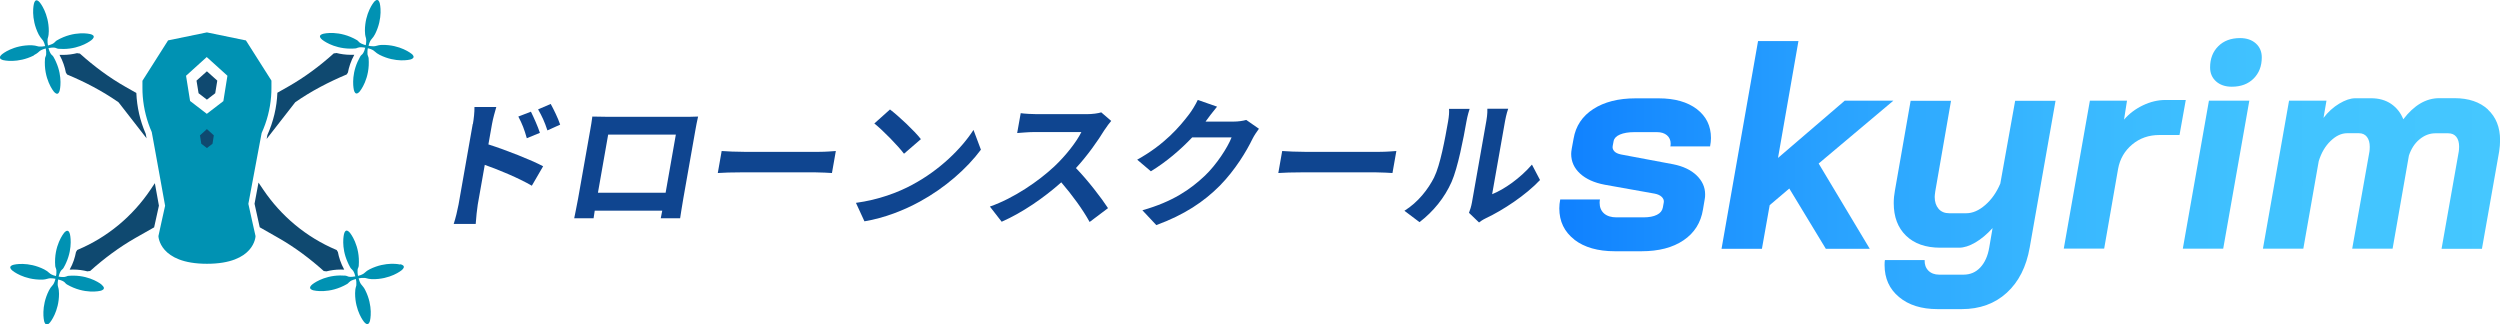 <?xml version="1.0" encoding="UTF-8"?>
<svg id="_レイヤー_2" data-name="レイヤー 2" xmlns="http://www.w3.org/2000/svg" xmlns:xlink="http://www.w3.org/1999/xlink" viewBox="0 0 303.29 39.36">
  <defs>
    <style>
      .cls-1 {
        fill: #0092b3;
      }

      .cls-2 {
        fill: #0f4590;
      }

      .cls-3 {
        fill: #0f4970;
      }

      .cls-4 {
        fill: url(#_名称未設定グラデーション_15);
      }
    </style>
    <linearGradient id="_名称未設定グラデーション_15" data-name="名称未設定グラデーション 15" x1="189.18" y1="21.05" x2="303.29" y2="21.05" gradientUnits="userSpaceOnUse">
      <stop offset="0" stop-color="#0f80ff"/>
      <stop offset=".05" stop-color="#1487ff"/>
      <stop offset=".29" stop-color="#29a2ff"/>
      <stop offset=".52" stop-color="#38b7ff"/>
      <stop offset=".76" stop-color="#41c3ff"/>
      <stop offset="1" stop-color="#45c7ff"/>
    </linearGradient>
  </defs>
  <g id="contents">
    <g>
      <g>
        <path class="cls-2" d="m57.37,15.04c.11-.61.2-1.44.19-2.06h2.65c-.17.59-.39,1.34-.52,2.06l-.44,2.48c2.14.68,5.21,1.89,6.64,2.65l-1.37,2.36c-1.6-.93-3.98-1.92-5.71-2.53l-.85,4.81c-.08.48-.21,1.67-.25,2.36h-2.67c.22-.66.47-1.7.59-2.36l1.72-9.77Zm8.14,1.07l-1.6.66c-.3-1.07-.56-1.75-1.03-2.63l1.53-.59c.35.71.84,1.8,1.09,2.57Zm2.45-.99l-1.55.7c-.35-1.07-.65-1.7-1.13-2.55l1.53-.66c.37.68.9,1.75,1.15,2.52Z"/>
        <path class="cls-2" d="m73.65,14.17h9.35c.42,0,1.07,0,1.69-.03-.12.51-.24,1.14-.33,1.65l-1.47,8.33c-.12.66-.37,2.29-.38,2.36h-2.35s.09-.43.18-.92h-8.19c-.07.48-.14.87-.14.92h-2.35c.01-.09.33-1.56.47-2.38l1.47-8.31c.08-.48.21-1.17.26-1.65.69.02,1.34.03,1.8.03Zm-1.11,9.21h8.21l1.24-7.05h-8.21l-1.24,7.05Z"/>
        <path class="cls-2" d="m90.26,18.42h9.13c.8,0,1.56-.07,2.01-.1l-.47,2.67c-.4-.02-1.26-.08-1.97-.08h-9.13c-.97,0-2.11.03-2.75.08l.47-2.67c.6.05,1.84.1,2.72.1Z"/>
        <path class="cls-2" d="m110.75,22.37c3.21-1.72,5.88-4.32,7.35-6.61l.9,2.4c-1.7,2.29-4.37,4.64-7.4,6.29-1.9,1.04-4.26,1.99-6.73,2.4l-1.03-2.24c2.72-.37,5.08-1.24,6.9-2.23Zm.97-5.49l-2.05,1.77c-.72-.95-2.51-2.8-3.6-3.67l1.9-1.7c1.05.8,2.95,2.57,3.75,3.6Z"/>
        <path class="cls-2" d="m134.02,15.72c-.81,1.33-2.08,3.14-3.49,4.67,1.42,1.46,3.1,3.64,3.89,4.86l-2.23,1.68c-.84-1.53-2.11-3.26-3.44-4.81-2.14,1.9-4.71,3.67-7.23,4.78l-1.43-1.84c2.92-1.02,5.92-3.09,7.83-4.88,1.35-1.27,2.68-2.96,3.27-4.16h-5.76c-.71,0-1.67.1-2.03.12l.43-2.41c.45.07,1.48.12,1.98.12h6c.73,0,1.43-.1,1.79-.22l1.21,1.04c-.17.19-.57.71-.78,1.05Z"/>
        <path class="cls-2" d="m146.32,14.67s-.04.05-.07.08h3.42c.53,0,1.1-.08,1.52-.2l1.54,1.07c-.24.32-.57.8-.78,1.22-.73,1.51-2.09,3.77-3.96,5.68-1.96,1.97-4.3,3.53-7.71,4.79l-1.69-1.8c3.67-1.04,5.81-2.52,7.59-4.2,1.39-1.33,2.73-3.37,3.23-4.64h-4.78c-1.4,1.48-3.14,2.97-5.01,4.11l-1.66-1.41c3.3-1.82,5.16-4.01,6.27-5.47.33-.42.82-1.21,1.08-1.78l2.34.82c-.5.59-1.07,1.36-1.34,1.73Z"/>
        <path class="cls-2" d="m158.26,18.42h9.13c.8,0,1.56-.07,2.01-.1l-.47,2.67c-.4-.02-1.26-.08-1.97-.08h-9.13c-.97,0-2.11.03-2.75.08l.47-2.67c.6.05,1.84.1,2.72.1Z"/>
        <path class="cls-2" d="m173.99,21.5c.73-1.46,1.32-4.67,1.68-6.73.12-.68.15-1.14.12-1.56h2.5c-.03.08-.27.83-.39,1.55-.35,2.01-1.04,5.59-1.8,7.31-.85,1.92-2.21,3.59-3.89,4.88l-1.83-1.38c1.68-1.05,2.88-2.62,3.61-4.06Zm4.58,3.06l1.75-9.91c.14-.76.13-1.41.12-1.46h2.53c-.03.05-.24.71-.38,1.48l-1.57,8.89c1.48-.59,3.4-1.94,4.83-3.59l.98,1.87c-1.73,1.84-4.51,3.67-6.58,4.64-.41.2-.64.37-.82.51l-1.22-1.17c.13-.32.28-.8.36-1.26Z"/>
      </g>
      <g>
        <path class="cls-4" d="m190.99,29.06c-1.21-.94-1.82-2.2-1.82-3.78,0-.36.04-.72.11-1.08h4.82c-.02.1-.04.23-.04.4,0,.55.18.98.54,1.3.36.31.86.47,1.51.47h3.24c.7,0,1.25-.1,1.66-.31.41-.2.65-.5.72-.88l.11-.61c.05-.24-.03-.46-.23-.67-.2-.2-.5-.34-.88-.41l-6.05-1.08c-1.27-.24-2.27-.69-2.99-1.35-.72-.66-1.08-1.46-1.08-2.39,0-.14.02-.36.07-.65l.22-1.19c.26-1.54,1.06-2.74,2.39-3.6,1.33-.86,3.04-1.3,5.13-1.3h2.81c1.94,0,3.49.44,4.63,1.31,1.14.88,1.71,2.05,1.71,3.51,0,.31-.04.65-.11,1.01h-4.82c.02-.07.04-.18.04-.32,0-.43-.15-.77-.45-1.03-.3-.25-.7-.38-1.21-.38h-2.74c-.72,0-1.3.1-1.75.29-.45.19-.7.46-.77.79l-.11.58c-.05.24.01.46.18.65.17.19.44.32.83.4l6.34,1.19c1.2.24,2.14.69,2.83,1.35.68.66,1.03,1.42,1.03,2.29,0,.24-.01.42-.04.54l-.22,1.3c-.26,1.61-1.05,2.86-2.36,3.74-1.31.89-3.01,1.33-5.09,1.33h-3.24c-2.06,0-3.7-.47-4.91-1.4Z"/>
        <path class="cls-4" d="m220.64,19.85l6.19,10.33h-5.33l-4.43-7.31-2.38,2.02-.94,5.29h-4.9l4.43-25.2h4.9l-2.48,14.18,8.1-6.95h5.9l-9.07,7.63Z"/>
        <path class="cls-4" d="m230.38,36.03c-1.17-.97-1.75-2.26-1.75-3.87,0-.26.01-.47.04-.61h4.82c-.02.53.13.95.45,1.28.32.32.76.49,1.31.49h2.95c.82,0,1.5-.29,2.05-.88.55-.59.91-1.4,1.08-2.43l.4-2.34c-.67.74-1.37,1.33-2.09,1.75-.72.42-1.38.63-1.98.63h-2.27c-1.78,0-3.16-.49-4.16-1.46-1-.97-1.49-2.29-1.49-3.94,0-.53.05-1.03.14-1.51l1.91-10.91h4.9l-1.91,10.98c-.05.34-.07.56-.07.68,0,.6.16,1.08.47,1.44.31.36.74.54,1.3.54h2.05c.77,0,1.54-.33,2.3-.99.77-.66,1.38-1.53,1.84-2.61l1.8-10.04h4.9l-3.13,17.78c-.41,2.35-1.34,4.19-2.79,5.51-1.45,1.32-3.27,1.98-5.45,1.98h-2.95c-1.94,0-3.5-.49-4.66-1.46Z"/>
        <path class="cls-4" d="m253.54,12.21h4.5l-.36,2.3c.62-.72,1.39-1.3,2.29-1.73.9-.43,1.81-.65,2.72-.65h2.48l-.76,4.25h-2.45c-1.27,0-2.37.38-3.29,1.15-.92.77-1.49,1.75-1.71,2.95l-1.69,9.68h-4.9l3.17-17.96Z"/>
        <path class="cls-4" d="m267.98,12.21h4.9l-3.17,17.96h-4.9l3.17-17.96Zm.86-2.34c-.48-.43-.72-1-.72-1.69,0-1.06.33-1.91.99-2.57s1.54-.99,2.65-.99c.79,0,1.43.22,1.91.65s.72,1,.72,1.69c0,1.06-.33,1.91-.99,2.57-.66.66-1.54.99-2.65.99-.79,0-1.43-.22-1.91-.65Z"/>
        <path class="cls-4" d="m301.82,13.29c.98.91,1.48,2.15,1.48,3.71,0,.43-.04.89-.11,1.37l-2.09,11.81h-4.9l2.09-11.81c.02-.14.04-.34.04-.58,0-.5-.11-.9-.34-1.19-.23-.29-.56-.43-.99-.43h-1.55c-.7,0-1.34.25-1.93.74-.59.49-1.01,1.15-1.28,1.96l-1.98,11.3h-4.9l2.09-11.77c.02-.14.04-.34.04-.58,0-.5-.11-.91-.34-1.21-.23-.3-.56-.45-.99-.45h-1.4c-.7,0-1.37.31-2.02.94-.65.62-1.13,1.44-1.44,2.45l-1.87,10.62h-4.9l3.17-17.96h4.54l-.36,2.09c.55-.72,1.19-1.3,1.91-1.73s1.37-.65,1.94-.65h1.94c.94,0,1.74.23,2.41.68.67.46,1.16,1.08,1.48,1.87,1.3-1.7,2.75-2.56,4.36-2.56h1.84c1.73,0,3.08.46,4.07,1.37Z"/>
      </g>
      <g>
        <path class="cls-3" d="m39.6,32.92c.51-.13,1.09-.22,1.75-.22.14,0,.27,0,.41.01-.42-.76-.65-1.5-.77-2.14-.07-.09-.12-.17-.15-.24-.02,0-.04-.02-.07-.03-3.6-1.52-6.67-4.08-8.85-7.32l-.56-.83-.48,2.57.63,2.85,2.26,1.29c1.99,1.13,3.81,2.5,5.51,4.02.08,0,.19.02.32.04Z"/>
        <path class="cls-1" d="m48.54,32.09s-1.69-.42-3.68.57c-.23.11-.45.26-.63.44-.03.03-.06.06-.11.09-.08.05-.2.12-.36.18-.1.03-.21.07-.33.1-.02-.13-.04-.25-.05-.35-.01-.16-.01-.28,0-.38.01-.1.03-.17.06-.22.04-.08.07-.17.08-.27.2-2.48-1.06-4-1.06-4,0,0-.23-.31-.45-.27-.21.05-.28.43-.28.43,0,0-.39,1.54.45,3.41.08.2.19.4.3.6,0,.01.01.03.02.04.05.09.12.16.2.23.08.07.2.21.31.51.03.09.07.2.1.33-.13.03-.25.04-.35.05-.32.03-.5-.01-.59-.06-.09-.04-.19-.07-.29-.08-.01,0-.03,0-.04,0-.2-.01-.39-.02-.58-.02-2.11.03-3.37,1.08-3.37,1.08,0,0-.31.23-.27.44.05.22.43.29.43.29,0,0,1.91.48,4.07-.78.08-.05.15-.12.21-.19.03-.04.09-.09.18-.15.08-.05.19-.11.34-.16.09-.04.2-.07.33-.1.03.13.04.25.05.34.01.17,0,.3,0,.4,0,.06-.02.1-.03.14-.09.28-.12.57-.12.86,0,2.16,1.08,3.46,1.08,3.46,0,0,.23.31.44.27.22-.05.29-.43.29-.43,0,0,.43-1.71-.59-3.71-.11-.23-.27-.43-.44-.63-.02-.02-.04-.04-.06-.07-.06-.08-.13-.21-.19-.38-.04-.1-.07-.21-.1-.33.13-.02.25-.04.34-.05.19-.01.33,0,.43,0,.03,0,.06.01.09.02.25.07.49.12.75.13,2.25.05,3.6-1.08,3.6-1.08,0,0,.31-.23.27-.45-.05-.22-.43-.28-.43-.28Z"/>
        <path class="cls-3" d="m18.78,22.23l-.5.75c-2.18,3.25-5.25,5.81-8.85,7.32-.02,0-.04.02-.06.03-.03.07-.09.15-.15.24-.12.64-.34,1.38-.77,2.14.14,0,.28-.01.41-.01.66,0,1.24.09,1.75.22.13-.03.24-.04.32-.04,1.69-1.52,3.52-2.88,5.51-4.02l2.26-1.28.58-2.63-.49-2.71Z"/>
        <path class="cls-1" d="m12.32,34.52s-1.26-1.05-3.37-1.08c-.18,0-.38,0-.57.02-.01,0-.03,0-.04,0-.1,0-.2.04-.29.08-.09.04-.27.09-.59.06-.1,0-.22-.02-.35-.05.03-.13.07-.24.1-.33.11-.3.23-.45.31-.51.08-.06.15-.14.2-.23,0-.01.02-.03.02-.04.11-.2.22-.4.3-.6.83-1.87.45-3.41.45-3.41,0,0-.07-.38-.28-.43-.22-.05-.45.27-.45.27,0,0-1.26,1.52-1.06,4,0,.09.04.18.08.27.02.05.04.12.06.22.01.09.01.22,0,.38,0,.1-.02.22-.05.35-.13-.03-.24-.07-.33-.1-.16-.06-.27-.12-.36-.18-.05-.03-.08-.06-.11-.09-.19-.18-.4-.32-.63-.44-1.99-1-3.68-.57-3.68-.57,0,0-.38.07-.43.28-.05.21.27.45.27.45,0,0,1.36,1.13,3.6,1.08.26,0,.5-.06.75-.13.02,0,.05-.01.09-.02.1-.02.24-.02.43,0,.1,0,.21.03.34.05-.03.13-.07.24-.1.33-.06.17-.13.29-.19.38-.02.03-.04.05-.06.07-.17.19-.33.4-.44.63-1.01,2-.59,3.71-.59,3.71,0,0,.07.38.29.43.21.05.44-.27.44-.27,0,0,1.08-1.3,1.08-3.46,0-.29-.03-.59-.12-.86-.01-.04-.02-.08-.03-.14-.01-.1-.02-.23,0-.4,0-.1.02-.21.05-.34.13.03.24.07.33.1.15.05.26.11.34.16.09.06.14.11.17.15.06.07.13.14.21.19,2.15,1.26,4.06.78,4.06.78,0,0,.38-.07.43-.29.05-.21-.27-.44-.27-.44Z"/>
        <path class="cls-3" d="m9.38,6.44c-.51.13-1.1.22-1.75.22-.14,0-.27,0-.41,0,.42.76.65,1.5.77,2.14.07.09.12.17.15.24,2.19.91,4.29,2.01,6.24,3.37l3.4,4.37-.1-.54c-.69-1.59-1.07-3.25-1.14-4.96l-1.34-.76c-1.99-1.13-3.81-2.5-5.51-4.02-.08,0-.19-.02-.31-.04Z"/>
        <path class="cls-1" d="m4.12,6.69c.23-.12.45-.26.63-.44.03-.03.07-.06.11-.09.08-.05.2-.12.36-.18.09-.03.2-.07.33-.1.02.13.04.25.05.35.01.16,0,.28,0,.38-.01.1-.04.17-.06.22-.04.08-.07.18-.08.27-.2,2.48,1.06,4,1.06,4,0,0,.23.31.45.27.21-.05.28-.43.28-.43,0,0,.39-1.55-.45-3.42-.08-.19-.18-.39-.29-.58,0-.01-.01-.03-.02-.04-.05-.09-.12-.16-.2-.23-.08-.06-.19-.21-.31-.51-.03-.09-.07-.21-.1-.33.13-.02.25-.04.35-.05.32-.03.5.01.59.06.09.04.19.07.29.08.01,0,.02,0,.04,0,.2.01.39.02.58.02,2.11-.03,3.37-1.08,3.37-1.08,0,0,.31-.23.27-.45-.05-.21-.43-.28-.43-.28,0,0-1.91-.48-4.06.78-.08.05-.15.11-.21.19-.03.04-.09.09-.18.15-.08.05-.19.11-.34.16-.09.04-.21.07-.33.11-.02-.13-.04-.25-.05-.35-.01-.17-.01-.3,0-.4,0-.06.02-.1.03-.14.09-.28.12-.57.12-.86,0-2.16-1.08-3.46-1.08-3.46,0,0-.23-.31-.45-.27-.21.05-.28.43-.28.43,0,0-.43,1.71.58,3.71.12.23.27.43.44.63.02.02.04.04.06.07.06.08.12.2.19.38.03.09.07.2.1.33-.13.03-.25.04-.35.05-.19.02-.32,0-.43,0-.03,0-.06-.01-.09-.02-.24-.07-.49-.12-.75-.13-2.25-.05-3.6,1.08-3.6,1.08,0,0-.31.23-.27.44.05.22.43.29.43.29,0,0,1.69.42,3.68-.57Z"/>
        <path class="cls-3" d="m32.36,16.84l3.46-4.44c1.95-1.36,4.06-2.45,6.24-3.37.03-.07.09-.15.15-.24.12-.64.35-1.38.77-2.14-.14,0-.27,0-.41,0-.65,0-1.24-.09-1.75-.22-.13.03-.24.04-.32.04-1.69,1.52-3.52,2.89-5.51,4.02l-1.34.76c-.07,1.77-.48,3.49-1.21,5.12l-.09.46Z"/>
        <path class="cls-1" d="m49.93,6.53s-1.36-1.13-3.6-1.08c-.25,0-.5.06-.75.13-.03,0-.06.01-.09.02-.1.02-.24.02-.43,0-.1,0-.22-.02-.35-.05.03-.13.07-.24.1-.33.07-.18.13-.3.19-.38.02-.03.04-.05.06-.07.17-.19.33-.4.44-.63,1.01-2,.58-3.71.58-3.71,0,0-.07-.38-.28-.43-.22-.05-.45.27-.45.27,0,0-1.08,1.3-1.08,3.46,0,.29.03.59.12.86.01.04.02.08.03.14.01.1.02.23,0,.4,0,.1-.02.22-.05.35-.13-.03-.24-.07-.33-.11-.15-.05-.26-.11-.34-.16-.09-.05-.14-.11-.18-.15-.06-.07-.13-.14-.21-.19-2.15-1.26-4.06-.78-4.06-.78,0,0-.38.07-.43.28-.05.21.27.45.27.45,0,0,1.26,1.05,3.37,1.08.19,0,.38,0,.58-.02.01,0,.02,0,.04,0,.1,0,.2-.04.29-.08.09-.04.27-.08.59-.06.1,0,.22.03.35.05-.03.13-.07.24-.1.33-.11.3-.23.45-.31.51-.08.06-.15.14-.2.23,0,.01-.01.03-.02.04-.11.2-.21.4-.3.59-.83,1.87-.45,3.42-.45,3.42,0,0,.07.38.28.43.22.05.45-.27.45-.27,0,0,1.26-1.52,1.06-4,0-.09-.04-.18-.08-.27-.02-.05-.04-.12-.06-.22-.01-.1-.01-.22,0-.38,0-.1.02-.22.05-.35.13.03.24.07.33.1.16.06.28.12.36.18.05.03.08.06.11.09.19.18.4.32.63.44,1.99,1,3.68.57,3.68.57,0,0,.38-.07.43-.29.05-.21-.27-.44-.27-.44Z"/>
        <path class="cls-1" d="m29.81,4.9l-4.71-.97-4.71.97-3.11,4.9v.87c0,.35.01.69.04,1.04h0c.12,1.49.49,2.95,1.09,4.31l.37,2.02.6,3.31h0s.65,3.61.65,3.61l-.47,2.12h0s-.34,1.56-.34,1.56c0,0,.07,3.36,5.89,3.36s5.89-3.36,5.89-3.36l-.35-1.56h0s-.52-2.35-.52-2.35l.65-3.47.59-3.15.37-1.97c.64-1.4,1.03-2.91,1.15-4.45.03-.34.04-.69.04-1.04v-.87l-3.11-4.9Zm-2.69,7.35l-2.03,1.56-2.03-1.56-.49-3.06,2.51-2.27,2.51,2.27-.49,3.06Z"/>
        <polygon class="cls-3" points="23.84 9.78 24.09 11.31 25.1 12.09 26.11 11.31 26.36 9.78 25.1 8.65 23.84 9.78"/>
        <polygon class="cls-3" points="24.26 16.42 24.42 17.44 25.1 17.96 25.78 17.44 25.94 16.42 25.1 15.66 24.26 16.42"/>
      </g>
    </g>
  </g>
</svg>